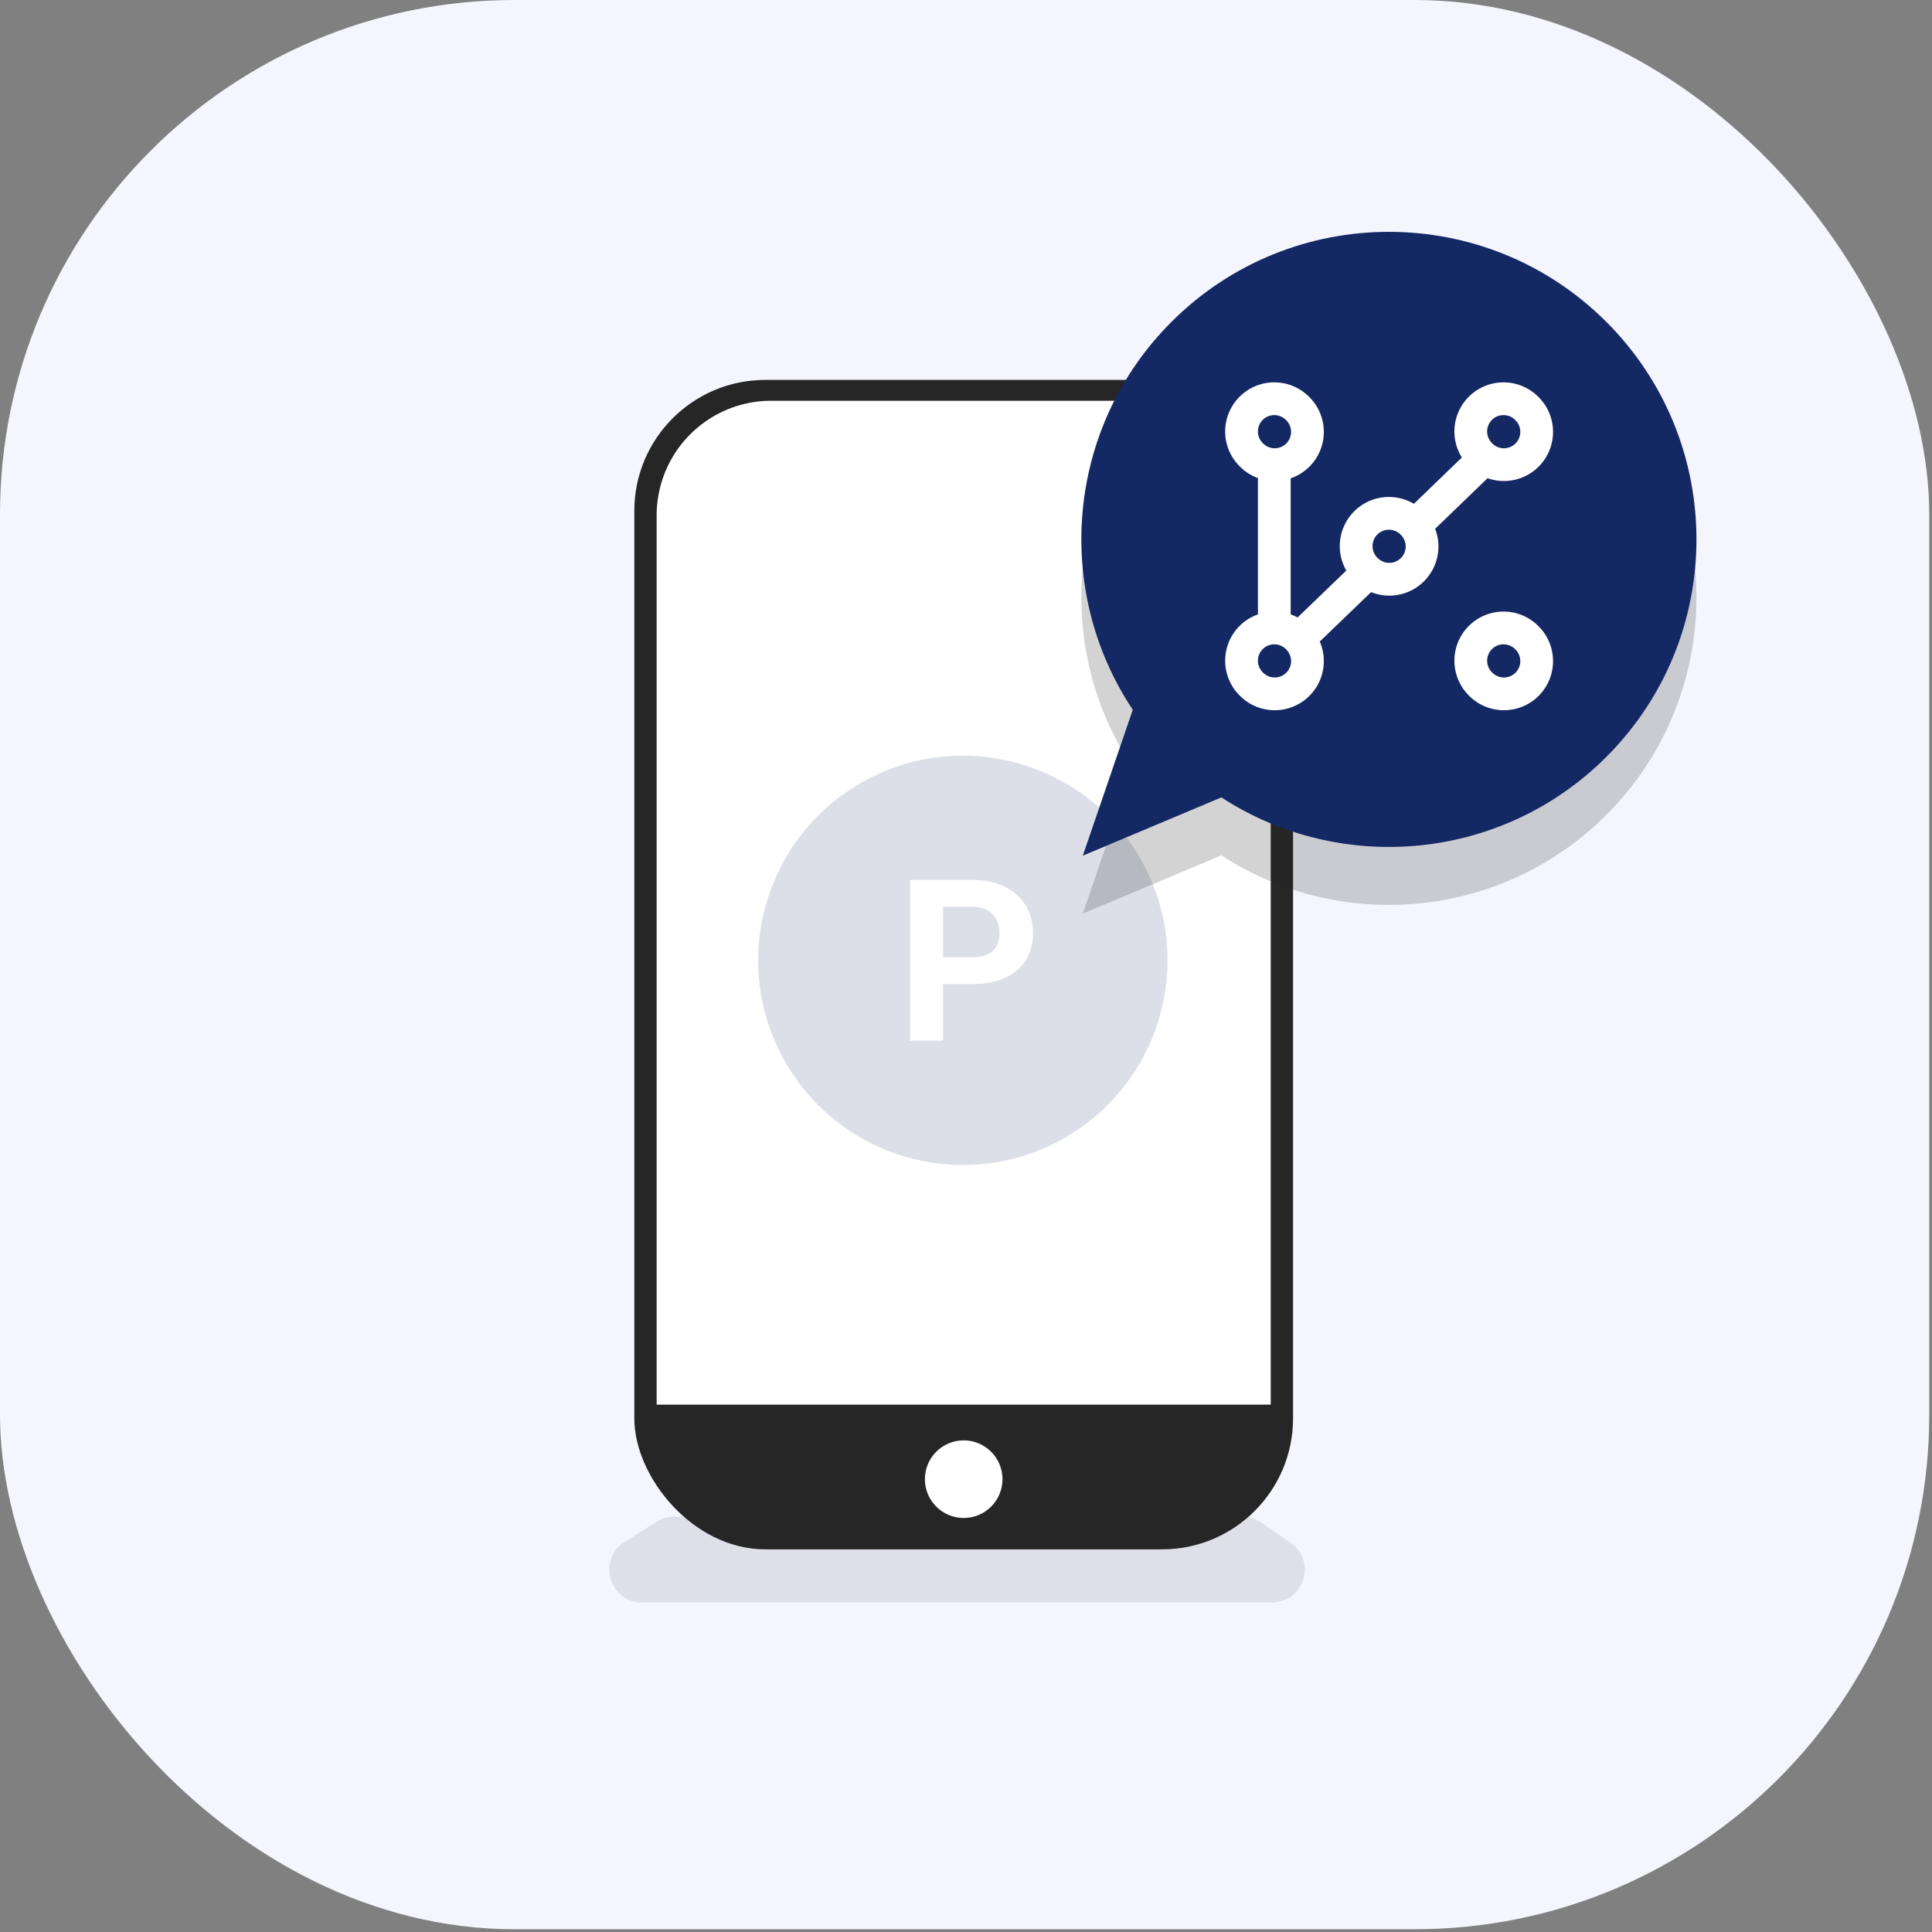 <?xml version="1.0" encoding="utf-8"?>
<svg xmlns="http://www.w3.org/2000/svg" fill="none" viewBox="0 0 118 118">
  <rect x="0" y="0" width="118" height="118" fill="#808080" stroke="none"/>
  <rect width="117.833" height="117.833" fill="#F4F5FD" rx="31.422"/>
  <path fill="#262626" d="M38.15 94.182l1.952-1.24c.32-.203.692-.31 1.072-.31h34.705a2 2 0 011.132.35l1.806 1.24c1.62 1.11.833 3.648-1.132 3.648H39.221c-2.002 0-2.762-2.615-1.071-3.688z" opacity=".1"/>
  <rect width="40.233" height="71.425" x="38.742" y="23.204" fill="#262626" rx="8"/>
  <path fill="#fff" d="M40.106 31.477a7 7 0 017-7h23.506a7 7 0 017 7V85.79H40.106V31.477z"/>
  <circle cx="58.808" cy="58.654" r="12.498" fill="#142863" opacity=".15" transform="rotate(-30 58.808 58.654)"/>
  <path fill="#fff" d="M57.598 60.103v3.458h-2.022v-9.815h3.829c.737 0 1.384.134 1.941.404.562.27.994.654 1.295 1.153.3.494.451 1.058.451 1.692 0 .962-.33 1.721-.99 2.279-.657.552-1.567.829-2.73.829h-1.774zm0-1.638h1.807c.535 0 .941-.126 1.22-.378.283-.252.425-.611.425-1.079 0-.48-.142-.87-.425-1.166-.283-.296-.674-.45-1.173-.458h-1.854v3.08z"/>
  <circle cx="58.859" cy="90.343" r="2.37" fill="#fff"/>
  <path fill="#262626" fill-rule="evenodd" d="M98.112 49.767c7.336-7.336 7.336-19.23 0-26.565-7.335-7.336-19.23-7.336-26.565 0-6.439 6.439-7.226 16.39-2.361 23.687L66.134 55.8l8.465-3.557c7.28 4.737 17.125 3.912 23.513-2.476z" clip-rule="evenodd" opacity=".2"/>
  <path fill="#142863" fill-rule="evenodd" d="M98.112 46.227c7.336-7.336 7.336-19.23 0-26.565-7.335-7.336-19.23-7.336-26.565 0-6.439 6.439-7.226 16.39-2.361 23.687l-3.052 8.912 8.465-3.558c7.28 4.737 17.125 3.912 23.513-2.476z" clip-rule="evenodd"/>
  <path stroke="#fff" stroke-linecap="round" stroke-linejoin="round" stroke-width="2" d="M77.83 38.354v-9.669M79.382 38.975l4.103-3.95M86.83 31.703l3.469-3.35M79.244 24.94a2 2 0 11-2.828 2.828 2 2 0 012.828-2.829M93.244 24.94a2 2 0 11-2.828 2.828 2 2 0 012.828-2.829M86.244 31.94a2 2 0 11-2.828 2.828 2 2 0 012.828-2.829M79.244 38.94a2 2 0 11-2.828 2.828 2 2 0 012.828-2.829M93.244 38.94a2 2 0 11-2.828 2.828 2 2 0 012.828-2.829"/>
</svg>